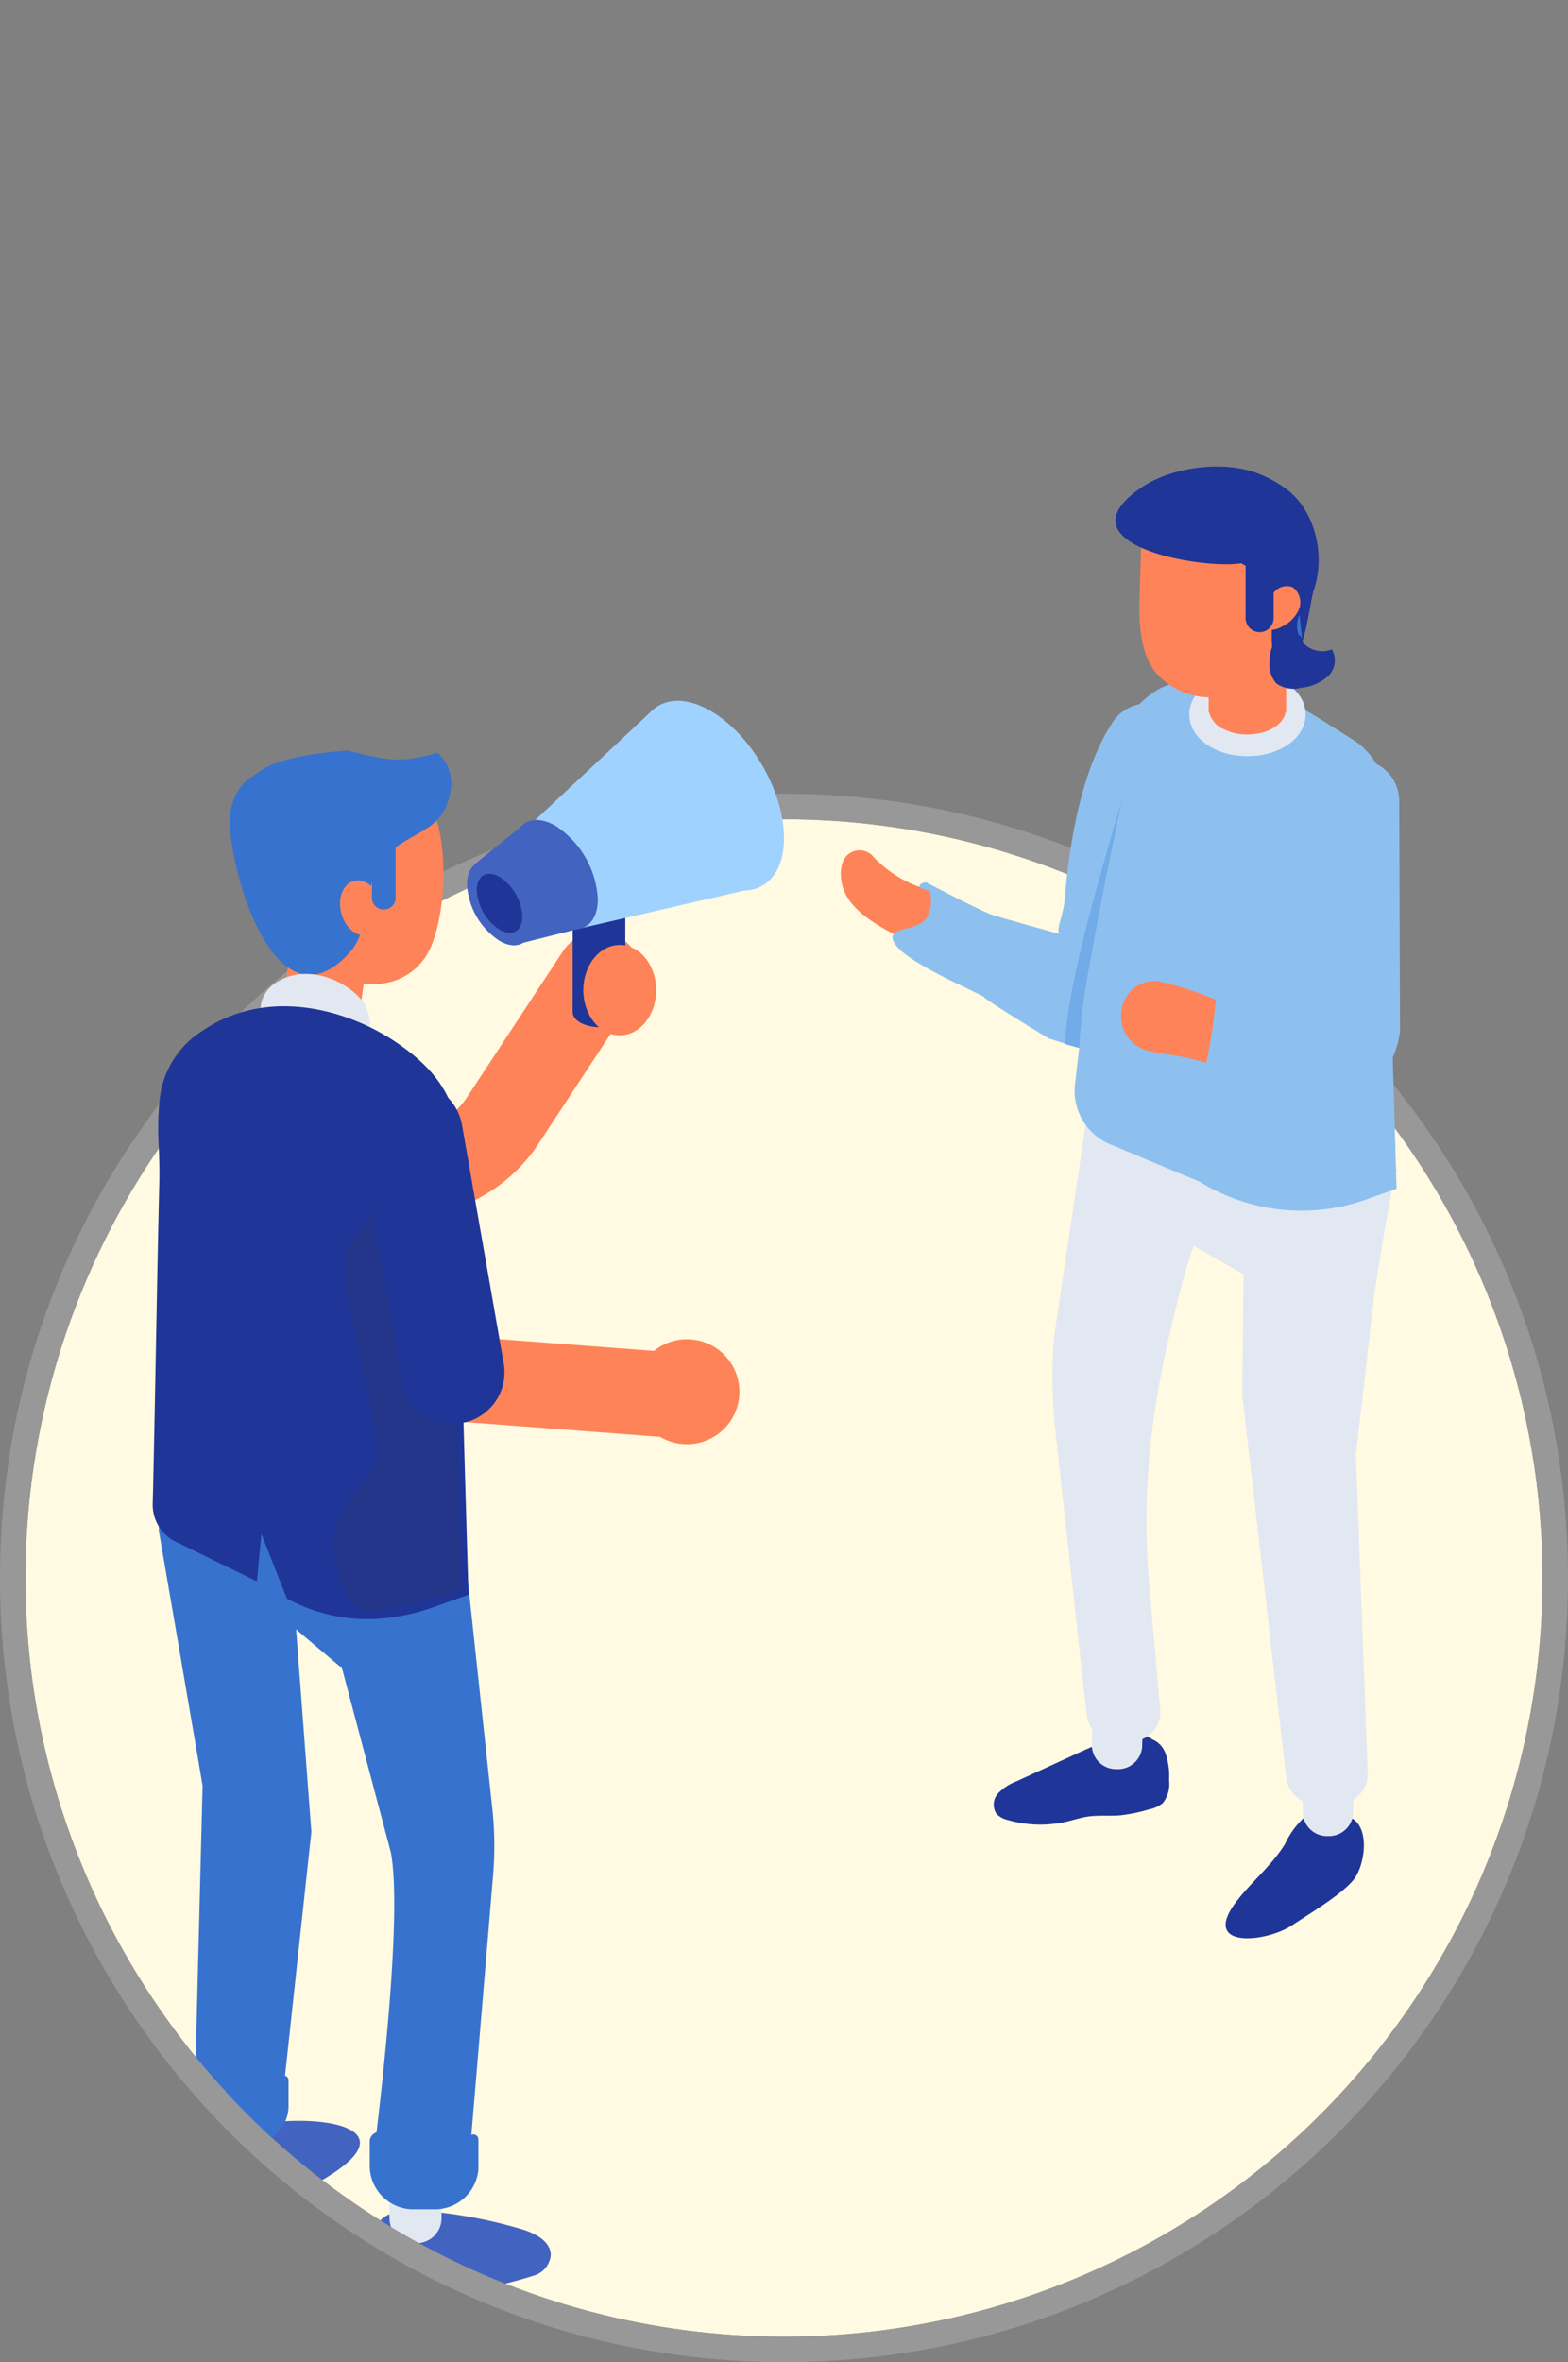 <svg xmlns="http://www.w3.org/2000/svg" xmlns:xlink="http://www.w3.org/1999/xlink" width="185" height="278.632" viewBox="0 0 185 278.632">
  <rect x="0" y="0" width="185" height="278.632" fill="#808080" stroke="none"/>
  <defs>
    <clipPath id="clip-path">
      <path id="Tracé_150" data-name="Tracé 150" d="M-1036.247-1343.941v-186.133h179v186.133a89.5,89.5,0,0,1-89.5,89.5A89.5,89.5,0,0,1-1036.247-1343.941Z" transform="translate(1007 1559)" fill="#fffae1"/>
    </clipPath>
    <clipPath id="clip-path-2">
      <rect id="Rectangle_36" data-name="Rectangle 36" width="74.475" height="192.974" fill="none"/>
    </clipPath>
    <clipPath id="clip-path-4">
      <rect id="Rectangle_34" data-name="Rectangle 34" width="15.158" height="62.543" fill="none"/>
    </clipPath>
    <clipPath id="clip-path-5">
      <rect id="Rectangle_117" data-name="Rectangle 117" width="36.024" height="47.449" fill="none"/>
    </clipPath>
    <clipPath id="clip-path-6">
      <rect id="Rectangle_118" data-name="Rectangle 118" width="9.136" height="15.88" fill="none"/>
    </clipPath>
  </defs>
  <g id="Groupe_391" data-name="Groupe 391" transform="translate(32.247 -28.926)">
    <circle id="Ellipse_6" data-name="Ellipse 6" cx="89.5" cy="89.5" r="89.5" transform="translate(-29.247 125.558)" fill="#fffae1"/>
    <path id="Ellipse_6_-_Contour" data-name="Ellipse 6 - Contour" d="M89.5,0A89.5,89.5,0,1,0,179,89.5,89.5,89.5,0,0,0,89.5,0m0-3a93.168,93.168,0,0,1,18.639,1.879A92.01,92.01,0,0,1,141.22,12.8a92.761,92.761,0,0,1,33.51,40.695,92.054,92.054,0,0,1,5.391,17.367,93.373,93.373,0,0,1,0,37.278A92.01,92.01,0,0,1,166.2,141.22a92.761,92.761,0,0,1-40.695,33.51,92.054,92.054,0,0,1-17.367,5.391,93.373,93.373,0,0,1-37.278,0A92.01,92.01,0,0,1,37.78,166.2,92.761,92.761,0,0,1,4.27,125.506a92.054,92.054,0,0,1-5.391-17.367,93.373,93.373,0,0,1,0-37.278A92.01,92.01,0,0,1,12.8,37.78,92.761,92.761,0,0,1,53.494,4.27,92.054,92.054,0,0,1,70.861-1.121,93.168,93.168,0,0,1,89.5-3Z" transform="translate(-29.247 125.558)" fill="#989898"/>
    <g id="Groupe_de_masques_1" data-name="Groupe de masques 1" clip-path="url(#clip-path)">
      <g id="Groupe_92" data-name="Groupe 92" transform="translate(-14.223 111.584)">
        <g id="Groupe_91" data-name="Groupe 91" transform="translate(0 0)" clip-path="url(#clip-path-2)">
          <g id="Groupe_90" data-name="Groupe 90" transform="translate(0)">
            <g id="Groupe_89" data-name="Groupe 89" clip-path="url(#clip-path-2)">
              <path id="Tracé_316" data-name="Tracé 316" d="M49.994,77.043a19.26,19.26,0,0,0,16.1-8.679L77.3,51.3a5.028,5.028,0,1,0-8.4-5.52L57.684,62.844a9.183,9.183,0,0,1-13.97,1.646l-8.346-7.856a5.028,5.028,0,0,0-6.892,7.323l8.346,7.855a19.191,19.191,0,0,0,13.171,5.231" transform="translate(-20.585 -16.11)" fill="#ff8358"/>
              <path id="Tracé_317" data-name="Tracé 317" d="M29.864,38.258l.034.007.07.014a13.235,13.235,0,0,0,2.4.3c.2.008.373.011.54.011h.2c.219,0,.4-.01.538-.02l.3-.024q.161-.013.325-.03c.257-.025.555-.063.885-.116l.142-.023c.2-.035.418-.077.642-.127v.18l0,1.61-.005,8.084-.008,2.752a1.115,1.115,0,0,1-.028.173,1.019,1.019,0,0,1-.024.144,1.23,1.23,0,0,1-.094.2,1.2,1.2,0,0,1-.065.131,1.825,1.825,0,0,1-.178.206c-.032.034-.055.071-.092.1a2.47,2.47,0,0,1-.381.281,4.827,4.827,0,0,1-4.382.044,2.549,2.549,0,0,1-.412-.282c-.039-.033-.064-.07-.1-.1a1.729,1.729,0,0,1-.2-.21,1.309,1.309,0,0,1-.075-.135,1.341,1.341,0,0,1-.105-.2,1.108,1.108,0,0,1-.03-.149,1.028,1.028,0,0,1-.033-.2c0-.007,0-.014,0-.02l.008-2.754,0-7.615v-.461l0-1.617V38.23l.117.028" transform="translate(19.81 -14.156)" fill="#1f3598"/>
              <path id="Tracé_318" data-name="Tracé 318" d="M17.334,16.2c0-5.527-3.88-12.248-8.667-15.011S0,.661,0,6.188,3.88,18.436,8.667,21.2s8.667.523,8.667-5" transform="translate(57.141 0)" fill="#a0d2ff"/>
              <path id="Tracé_319" data-name="Tracé 319" d="M20.264,1.519,4.513,16.259l7.269,11.1,20.984-4.835Z" transform="translate(38.867 -0.562)" fill="#a0d2ff"/>
              <path id="Tracé_320" data-name="Tracé 320" d="M34.885,25.9a11.047,11.047,0,0,0,5,8.657c2.76,1.593,5,.3,5-2.886a11.046,11.046,0,0,0-5-8.656c-2.761-1.594-5-.3-5,2.885" transform="translate(7.627 -8.268)" fill="#4263c0"/>
              <path id="Tracé_321" data-name="Tracé 321" d="M47.191,32.8a8.49,8.49,0,0,0,3.841,6.653c2.122,1.225,3.841.232,3.841-2.217a8.491,8.491,0,0,0-3.841-6.654c-2.122-1.225-3.841-.232-3.841,2.218" transform="translate(-10.116 -11.13)" fill="#4263c0"/>
              <path id="Tracé_322" data-name="Tracé 322" d="M43.953,22.81l-6.117,4.966,4.59,9.511,8.137-2.041Z" transform="translate(0.086 -8.446)" fill="#4263c0"/>
              <path id="Tracé_323" data-name="Tracé 323" d="M49.021,34.341A5.945,5.945,0,0,0,51.71,39c1.485.858,2.689.162,2.689-1.552a5.943,5.943,0,0,0-2.689-4.657c-1.485-.858-2.689-.162-2.689,1.552" transform="translate(-10.793 -12.005)" fill="#1f3598"/>
              <path id="Tracé_324" data-name="Tracé 324" d="M86.487,34.222c.014,0,.03.014.044.03a.829.829,0,0,0,.015-.193.225.225,0,0,1-.059.163" transform="translate(-66.534 -12.611)" fill="#3772ce"/>
              <path id="Tracé_325" data-name="Tracé 325" d="M78.763,41.53,77.129,53.035c-.226,1.592,1.646,2.883,4.182,2.883s4.774-1.291,5-2.883h.042L87.986,41.53Z" transform="translate(-62.069 -15.377)" fill="#ff8358"/>
              <path id="Tracé_326" data-name="Tracé 326" d="M65.35,30.724C63.288,27.006,62.884,22.7,66.731,19.4c3.087-2.647,12.107-6.248,15.635-3.147,3.785,3.326,3.3,15.6.572,19.6-2.413,3.532-6.989,3.906-10.454,2.042a19.2,19.2,0,0,1-7.134-7.168" transform="translate(-50.803 -5.575)" fill="#ff8358"/>
              <path id="Tracé_327" data-name="Tracé 327" d="M64.24,12.946c.786-.583,1.586-1.139,2.4-1.646,2.718-1.3,6.316-1.7,9.545-1.962,2.224.459,4.419,1.215,6.785,1.033a15.938,15.938,0,0,0,3.868-.8,4.792,4.792,0,0,1,1.581,4.356c-.713,4.962-4.259,4.7-7.331,7.525-3.353,3.081-1.729,8.557-4.615,11.727-8.979,9.863-14.469-10.9-14.1-15.992a6.433,6.433,0,0,1,1.868-4.242" transform="translate(-53.263 -3.458)" fill="#3772ce"/>
              <path id="Tracé_328" data-name="Tracé 328" d="M75.478,37.558c.48,1.759,1.907,2.89,3.187,2.526S80.593,38,80.113,36.242s-1.907-2.89-3.188-2.526S75,35.8,75.478,37.558" transform="translate(-53.226 -12.459)" fill="#ff8358"/>
              <path id="Tracé_329" data-name="Tracé 329" d="M74.2,32.8h-.074a1.357,1.357,0,0,1-1.358-1.358V23.459A1.357,1.357,0,0,1,74.127,22.1H74.2a1.357,1.357,0,0,1,1.358,1.358v7.979A1.357,1.357,0,0,1,74.2,32.8" transform="translate(-46.908 -8.183)" fill="#3772ce"/>
              <path id="Tracé_330" data-name="Tracé 330" d="M77.176,58.789a37,37,0,0,1,.019-3.73,3.868,3.868,0,0,1,1.843-2.87c2.558-1.708,5.948-1.094,8.373.548,3.281,2.222,2.678,4.191,2.71,7.617.045,4.691.276,12.129.414,16.819l-1.453.516a8.91,8.91,0,0,1-2.035.457,7.15,7.15,0,0,1-4.185-.8l-1.532-3.881-.274,2.878-3.392-1.656a1.587,1.587,0,0,1-.788-1.411c.1-3.915.2-10.57.3-14.485" transform="translate(-64.473 -18.947)" fill="#e2e8f2"/>
              <path id="Tracé_331" data-name="Tracé 331" d="M95.791,266.514c-5.212-1.428-16.636.183-16.047,3.809a9.349,9.349,0,0,0-.284,2.079c-.258,7.268,10.172,2.945,13.76.95,6.711-3.729,5.935-5.917,2.571-6.839" transform="translate(-73.874 -98.491)" fill="#4263c0"/>
              <path id="Tracé_332" data-name="Tracé 332" d="M46.678,282.982a2.889,2.889,0,0,0-2.527,1.894,8.479,8.479,0,0,0-.445,3.3,3.757,3.757,0,0,0,.739,2.759,3.725,3.725,0,0,0,1.7.789c5.293,1.434,11.515.339,16.627-1.289a2.772,2.772,0,0,0,2.055-2.418c0-1.651-1.842-2.6-3.424-3.073a56.356,56.356,0,0,0-13.968-2.295c-.845-.02-1.959.363-1.883,1.206Z" transform="translate(-17.873 -104.658)" fill="#4263c0"/>
              <path id="Tracé_333" data-name="Tracé 333" d="M100.807,269.261l.242,0a2.949,2.949,0,0,0,2.984-2.913l.06-4.975a2.949,2.949,0,0,0-2.913-2.984l-.241,0a2.949,2.949,0,0,0-2.984,2.913l-.06,4.975a2.948,2.948,0,0,0,2.912,2.984" transform="translate(-91.266 -95.674)" fill="#e2e8f2"/>
              <path id="Tracé_334" data-name="Tracé 334" d="M67.112,282.513h.242a2.948,2.948,0,0,0,2.948-2.949v-4.975a2.948,2.948,0,0,0-2.948-2.949h-.242a2.949,2.949,0,0,0-2.949,2.949v4.975a2.949,2.949,0,0,0,2.949,2.949" transform="translate(-36.232 -100.581)" fill="#e2e8f2"/>
              <path id="Tracé_335" data-name="Tracé 335" d="M90.082,146.531,83.9,131.712l-29.62,4.6V146.7s4.989,28.917,5.157,30.071l-.92,36.2a5.215,5.215,0,0,0,4.024,3.8l1.8.132c2.161.159,4.691-1.608,4.588-3.771l3.343-30.955-1.8-23.869,5.217,4.414.14-.05,5.821,21.942c1.6,8.484-2.134,36.538-2.134,36.538.161,1.921,2.486,3.4,4.412,3.4h2.55c2.047,0,4.425-1.66,4.425-3.707L93.71,187.28a41.1,41.1,0,0,0-.091-7.823Z" transform="translate(-53.559 -48.769)" fill="#3772ce"/>
              <path id="Tracé_336" data-name="Tracé 336" d="M61.048,78.376c.09-3.537-.365-6.822.05-9.778a10.144,10.144,0,0,1,4.831-7.525c6.707-4.476,15.594-2.868,21.953,1.437,8.6,5.823,7.019,10.986,7.1,19.966.118,12.3.724,31.8,1.085,44.093l-3.808,1.353a23.4,23.4,0,0,1-5.336,1.2c-4.244.431-7.084-.289-10.972-2.1l-4.015-10.174-.718,7.545-8.891-4.341a4.159,4.159,0,0,1-2.065-3.7c.261-10.263.52-27.709.781-37.973" transform="translate(-59.548 -21.625)" fill="#1f3598"/>
              <path id="Tracé_337" data-name="Tracé 337" d="M84.252,129.521a22.736,22.736,0,0,0,2.3-.122,24.174,24.174,0,0,0,5.5-1.236l4.3-1.528-.133-4.482c-.363-12.271-.861-29.077-.967-40.119-.013-1.3.01-2.507.031-3.676.127-6.783.219-11.685-7.452-16.877-5.705-3.862-15.088-6.557-22.754-1.44a10.936,10.936,0,0,0-5.144,8.021,33.93,33.93,0,0,0-.117,5.863c.047,1.294.094,2.632.06,4-.13,5.141-.263,12.2-.391,19.018-.128,6.8-.26,13.832-.39,18.955a4.878,4.878,0,0,0,2.421,4.339l9.87,4.821.533-5.6,3.02,7.654.259.121a20.116,20.116,0,0,0,9.045,2.287m10.64-3.89-3.316,1.178a22.671,22.671,0,0,1-5.171,1.161,17.871,17.871,0,0,1-10.333-1.918l-5.008-12.693-.9,9.494L62.2,118.967a3.429,3.429,0,0,1-1.662-3.037c.13-5.127.263-12.161.39-18.964.128-6.821.261-13.872.391-19.009.036-1.409-.013-2.77-.06-4.085a32.807,32.807,0,0,1,.1-5.611,9.474,9.474,0,0,1,4.518-7.027c7.074-4.722,15.816-2.178,21.151,1.435,7.025,4.756,6.948,8.861,6.822,15.661-.022,1.179-.045,2.4-.033,3.717.106,11.057.6,27.871.968,40.148Z" transform="translate(-59.102 -21.188)" fill="#1f3598"/>
              <g id="Groupe_88" data-name="Groupe 88" transform="translate(21.366 44.953)" opacity="0.37">
                <g id="Groupe_87" data-name="Groupe 87">
                  <g id="Groupe_86" data-name="Groupe 86" clip-path="url(#clip-path-4)">
                    <path id="Tracé_338" data-name="Tracé 338" d="M65.314,115.313c.48-3.692-4.549-19.96-3.615-23.595.455-1.72,2.149-3.093,2.755-4.775a6.456,6.456,0,0,0-.613-4.783,60.352,60.352,0,0,1,1.725-6.782c.522-1.34,2.069-4,3.821-3.993-.325.037.108.39.223.5a16.645,16.645,0,0,1,2.514,3.154A7.312,7.312,0,0,0,73.6,76.735l1.824,54.642-4.979,1.353a38.766,38.766,0,0,1-6.976,1.2c-3.286-3.867-4.373-8.854-1.693-12.933,1.263-1.875,3.261-3.576,3.538-5.683" transform="translate(-60.266 -71.385)" fill="#27376e"/>
                  </g>
                </g>
              </g>
              <path id="Tracé_339" data-name="Tracé 339" d="M64.95,270.4H62.4a4.473,4.473,0,0,1-3.119-1.908,1.142,1.142,0,0,0-2.025.725v2.843a5.144,5.144,0,0,0,5.144,5.144h2.55a5.143,5.143,0,0,0,5.125-4.713v-3.525a.593.593,0,0,0-1.1-.31c-.609.93-1.632,1.766-4.027,1.744" transform="translate(-31.657 -99.262)" fill="#3772ce"/>
              <path id="Tracé_340" data-name="Tracé 340" d="M99.765,259.194h-2.3c-1.056,0-3.135-.466-3.53-1.771-.285-.942-1.107-.323-1.107.673v2.638a4.706,4.706,0,0,0,4.637,4.773h2.3a4.692,4.692,0,0,0,4.621-4.373v-3.271a.533.533,0,0,0-.991-.288c-.549.863-1.472,1.64-3.631,1.619" transform="translate(-88.369 -95.144)" fill="#3772ce"/>
              <path id="Tracé_341" data-name="Tracé 341" d="M41.908,131.08a5.028,5.028,0,0,0,.376-10.042l-24.851-1.889a5.028,5.028,0,0,0-.762,10.027l24.85,1.889q.195.014.387.014" transform="translate(19.973 -44.112)" fill="#ff8358"/>
              <path id="Tracé_342" data-name="Tracé 342" d="M52.456,78.486l.582,3.326.173.977.359,2.047.108.639.1.56L55.049,93.3l2.334,13.346a6.143,6.143,0,0,0,6.5,5.049h.086c.158-.014.323-.036.481-.065a6.059,6.059,0,0,0,4.97-7.017l-.158-.9L67.7,94.776,66.67,88.9l-.955-5.466-1.221-6.982c-.007-.028-.014-.065-.021-.093a6.155,6.155,0,0,0-6-4.978.96.96,0,0,0-.144.008,5.472,5.472,0,0,0-.9.079,6.06,6.06,0,0,0-3.656,2.1v.008a6.015,6.015,0,0,0-1.314,4.906" transform="translate(-28.012 -26.431)" fill="#1f3598"/>
              <path id="Tracé_343" data-name="Tracé 343" d="M23.951,51.069c0,2.943,1.924,5.329,4.3,5.329s4.3-2.386,4.3-5.329-1.924-5.329-4.3-5.329-4.3,2.386-4.3,5.329" transform="translate(26.846 -16.936)" fill="#ff8358"/>
              <path id="Tracé_344" data-name="Tracé 344" d="M8.349,125.788a6.192,6.192,0,1,0,6.193-6.193,6.193,6.193,0,0,0-6.193,6.193" transform="translate(48.484 -44.283)" fill="#ff8358"/>
            </g>
          </g>
        </g>
      </g>
      <g id="Groupe_392" data-name="Groupe 392" transform="translate(64.228 83.953)">
        <path id="Tracé_931" data-name="Tracé 931" d="M20.019,246.259c3.821-.08,3.159,5.743,1.552,7.64-1.5,1.775-5.239,3.993-7.187,5.292-3.072,2.05-10.874,2.849-6.6-2.771,1.809-2.377,4.217-4.289,5.769-6.841a9.645,9.645,0,0,1,2.229-3.068c1.034-.746,2.8-.669,3.279.511Z" transform="translate(41.597 -87.126)" fill="#1f3598"/>
        <path id="Tracé_932" data-name="Tracé 932" d="M59.536,232.126a2.8,2.8,0,0,1,2.446,1.833,8.207,8.207,0,0,1,.431,3.2,3.638,3.638,0,0,1-.716,2.67,3.6,3.6,0,0,1-1.643.764,19.34,19.34,0,0,1-3.373.7c-1.3.112-2.613-.039-3.9.157-.821.125-1.613.389-2.421.579a13.8,13.8,0,0,1-6.961-.179,2.615,2.615,0,0,1-1.354-.745,1.967,1.967,0,0,1,.192-2.394,5.75,5.75,0,0,1,2.153-1.417l7.118-3.268c2.327-1.069,4.736-2.157,7.3-2.216.819-.019,1.9.352,1.823,1.167Z" transform="translate(-20.957 -82.195)" fill="#1f3598"/>
        <path id="Tracé_933" data-name="Tracé 933" d="M49.169,232.409l.234.006a2.855,2.855,0,0,0,2.924-2.783l.118-4.815a2.855,2.855,0,0,0-2.783-2.924l-.234-.005a2.854,2.854,0,0,0-2.924,2.782l-.118,4.815a2.854,2.854,0,0,0,2.783,2.924" transform="translate(-14.039 -78.757)" fill="#e2e8f2"/>
        <path id="Tracé_934" data-name="Tracé 934" d="M11.316,244.5h.234a2.854,2.854,0,0,0,2.854-2.854v-4.816a2.854,2.854,0,0,0-2.854-2.854h-.234a2.854,2.854,0,0,0-2.854,2.854v4.816a2.854,2.854,0,0,0,2.854,2.854" transform="translate(48.776 -82.948)" fill="#e2e8f2"/>
        <path id="Tracé_935" data-name="Tracé 935" d="M5.778,103.4l12.663-6.7,16.393,5.2,4.6,6.845-.37,8.919,2.1.645c-.64.738-2.733,14.661-2.733,14.661l-2.177,18.922,1.39,37.667a3.588,3.588,0,0,1-3.588,3.588H31.589a3.588,3.588,0,0,1-3.576-3.287l-5.168-44.974.143-14.259-5.9-3.35-.849,2.645c-3.6,13.138-5.534,24.031-4.346,37.6l1.276,14.574a3.492,3.492,0,0,1-3.745,3.65l-1.738-.128a3.493,3.493,0,0,1-3.2-2.979L.821,149.323A61.787,61.787,0,0,1,.6,138.314Z" transform="translate(27.251 -35.351)" fill="#e2e8f2"/>
        <path id="Tracé_936" data-name="Tracé 936" d="M23.873,85.9c5.519.517,13.574-4.38,19.26-7.077a4.866,4.866,0,1,0-4.17-8.794l-11.69,5.543c.125-7.027,2.645-19.42,4.41-22.421a4.866,4.866,0,1,0-8.173-5.283c-4.677,7.185-5.938,19.641-5.84,28,.084,7.054,2.6,9.694,6.2,10.032" transform="translate(11.254 -17.655)" fill="#8dc0ef"/>
        <path id="Tracé_937" data-name="Tracé 937" d="M4.956,52.271.682,89.075A6.827,6.827,0,0,0,4.827,96.16l10.591,4.433a22.777,22.777,0,0,0,19.513,2.113l3.685-1.307-1.293-44-.07-2.475A7.922,7.922,0,0,0,35.1,49.782a7.374,7.374,0,0,0-1.718-1.4L30.087,46.3l-.918-.577a28.911,28.911,0,0,0-11.658-4.06,18.134,18.134,0,0,0-2.468-.174,8.936,8.936,0,0,0-4.414.938,11.409,11.409,0,0,0-5.673,9.844" transform="translate(29.677 -16.212)" fill="#8dc0ef"/>
        <g id="Groupe_366" data-name="Groupe 366" transform="translate(32.269 40.206)" opacity="0.44" style="mix-blend-mode: multiply;isolation: isolate">
          <g id="Groupe_365" data-name="Groupe 365">
            <g id="Groupe_364" data-name="Groupe 364" clip-path="url(#clip-path-5)">
              <path id="Tracé_938" data-name="Tracé 938" d="M13.644,90.94c3.366-1.544,3.1-7.974,4.121-11.274,1.2-3.847,1.72-7.864,3.016-11.685,1.246-3.677,2.1-3.682,5.961-3.63a1,1,0,0,1,.994.973l1.293,44-3.685,1.307a22.726,22.726,0,0,1-5.165,1.162,13.673,13.673,0,0,1-2.232-9.392c-4.685.174-5.793-2.39-5.793-2.39S9.175,97.641,7.029,97.17c-2.088-.459-3.419.564-5.141-1.562C.416,93.792.43,92.2.974,89.946c.953-3.943-.062-4.672,3.106-3.23m17.357,4.962-.125,3.205a5.954,5.954,0,0,0,.236-1.113,9.05,9.05,0,0,0-.111-2.093" transform="translate(6.996 -64.341)" fill="#8dc0ef"/>
            </g>
          </g>
        </g>
        <path id="Tracé_939" data-name="Tracé 939" d="M1.433,81.729c4.28,2.684,8.385,5.531,10.192,5.894a1.213,1.213,0,0,0,.977-.743l.6-26.269a4.866,4.866,0,1,1,9.732-.034l.094,26.868a4.858,4.858,0,0,1-.073.859,10.989,10.989,0,0,1-10.551,9.059l-.163,0c-2.761,0-6.345-1.573-12.245-5.1A58.878,58.878,0,0,0,1.433,81.729" transform="translate(45.677 -21.149)" fill="#8dc0ef"/>
        <path id="Tracé_940" data-name="Tracé 940" d="M-846.811-2418.228h0a59.951,59.951,0,0,0,1.12-7.47,42.562,42.562,0,0,0-6.649-2.154,2.275,2.275,0,0,0-.5-.049c-.117,0-.245.007-.38.02a3.924,3.924,0,0,0-2.578,1.261,4.227,4.227,0,0,0-1.036,2.444,4.136,4.136,0,0,0,3.011,4.459,21.8,21.8,0,0,0,2.637.511,23.309,23.309,0,0,1,4.37.978Z" transform="translate(892.655 2488.585)" fill="#ff8358"/>
        <path id="Tracé_940_-_Contour" data-name="Tracé 940 - Contour" d="M-846.655-2417.861l.1-.39a60.365,60.365,0,0,0,1.127-7.52l.024-.289-.269-.109a42.935,42.935,0,0,0-6.711-2.173,2.657,2.657,0,0,0-.583-.059c-.129,0-.27.007-.418.022a4.312,4.312,0,0,0-2.833,1.39,4.624,4.624,0,0,0-1.136,2.673,4.523,4.523,0,0,0,3.3,4.875,22.065,22.065,0,0,0,2.681.521h.006a23.013,23.013,0,0,1,4.3.96l.021.008Zm.411-7.687a59.5,59.5,0,0,1-1,6.7,25.508,25.508,0,0,0-4.016-.852h-.006a21.489,21.489,0,0,1-2.583-.5,3.75,3.75,0,0,1-2.726-4.045,3.831,3.831,0,0,1,.936-2.215,3.535,3.535,0,0,1,2.324-1.133,2.417,2.417,0,0,1,.749.021A41.656,41.656,0,0,1-846.244-2425.548Z" transform="translate(892.789 2488.69)" fill="rgba(0,0,0,0)"/>
        <path id="Tracé_941" data-name="Tracé 941" d="M23.917,49.876c3.847,0,6.861-2.162,6.861-4.923s-3.014-4.922-6.861-4.922-6.861,2.162-6.861,4.922,3.014,4.923,6.861,4.923" transform="translate(26.788 -15.707)" fill="#e2e8f2"/>
        <path id="Tracé_942" data-name="Tracé 942" d="M20.566,30.166v9.627h.054A3.027,3.027,0,0,0,22.3,41.768a6.068,6.068,0,0,0,2.827.647c2.337,0,4.2-1.116,4.517-2.622H29.7V30.166a4.128,4.128,0,0,0-1.342-3.024,4.66,4.66,0,0,0-2.623-1.22c-.238-.02-.491-.034-.749-.034a5.145,5.145,0,0,0-1.56.293,4.569,4.569,0,0,0-1.615,1.048,4.2,4.2,0,0,0-1.137,2.03,3.619,3.619,0,0,0-.109.906" transform="translate(25.571 -10.803)" fill="#ff8358"/>
        <g id="Groupe_369" data-name="Groupe 369" transform="translate(46.137 15.085)" style="mix-blend-mode: multiply;isolation: isolate">
          <g id="Groupe_368" data-name="Groupe 368" transform="translate(0)">
            <g id="Groupe_367" data-name="Groupe 367" clip-path="url(#clip-path-6)">
              <path id="Tracé_943" data-name="Tracé 943" d="M20.566,30.166v9.627h.054A3.027,3.027,0,0,0,22.3,41.768l5.824-9.115L29.7,30.166a4.128,4.128,0,0,0-1.342-3.024,4.66,4.66,0,0,0-2.623-1.22c-.238-.02-.491-.034-.749-.034a5.145,5.145,0,0,0-1.56.293,4.569,4.569,0,0,0-1.615,1.048,4.2,4.2,0,0,0-1.137,2.03,3.619,3.619,0,0,0-.109.906" transform="translate(-20.566 -25.888)" fill="#ff8358"/>
            </g>
          </g>
        </g>
        <path id="Tracé_944" data-name="Tracé 944" d="M21.375,22.851c.088,2.466.511,4.9,1.955,6.709a8.512,8.512,0,0,0,6.6,2.882,7.318,7.318,0,0,0,3.926-.864c2.248-1.345,3.3-4.244,3.868-6.982a22.983,22.983,0,0,0,.423-3.155,11.745,11.745,0,0,0-.35-3.571,10.27,10.27,0,0,0-4.5-5.861,16.192,16.192,0,0,0-6.83-2.162,5.481,5.481,0,0,0-3.43.417,2.92,2.92,0,0,0-1.386,1.921,2.224,2.224,0,0,0-.029.881c-.073,2.242-.146,4.468-.219,6.71-.029,1.009-.059,2.034-.029,3.074" transform="translate(16.598 -5.212)" fill="#ff8358"/>
        <path id="Tracé_945" data-name="Tracé 945" d="M22.251,27.953c.014,0,.029.016.044.032a1.017,1.017,0,0,0,.014-.208.256.256,0,0,1-.058.176" transform="translate(31.863 -11.458)" fill="#3772ce"/>
        <path id="Tracé_946" data-name="Tracé 946" d="M23.172,27.95c-.059-.032-.1-.064-.161-.1-.146-.08-.35-.144-.453,0-.073.1.044.208.132.224l-.35.368a.722.722,0,0,0,.832-.5" transform="translate(30.942 -11.455)" fill="#3772ce"/>
        <path id="Tracé_947" data-name="Tracé 947" d="M22.067,39.533c.054-.073.11-.155.163-.231.008.056,0,.112.013.167Z" transform="translate(32.049 -15.454)" fill="#3772ce"/>
        <path id="Tracé_948" data-name="Tracé 948" d="M14.768,9.7c-.325-1.222.443-2.689,2.951-4.4,3.817-2.609,10.272-3.312,14.333-1.451a14.213,14.213,0,0,1,2.939,1.707c3.319,2.621,4.543,7.866,3.035,11.993-.656,2.914-1.316,9.534-3.951,8.618-1.407-.489-.817-5.43-.866-5.609-.543-2.01-2.052-3.122-2.313-5.535l-1.361-.813c-3.357.572-13.811-.9-14.768-4.507" transform="translate(20.441 -2.798)" fill="#1f3598"/>
        <path id="Tracé_949" data-name="Tracé 949" d="M18.743,27.478c-.49.024-.814.68-.662,1.192a1.294,1.294,0,0,0,1.137.873,2.691,2.691,0,0,0,1.416-.368,4,4,0,0,0,2.023-1.994,2.206,2.206,0,0,0-.7-2.658,1.905,1.905,0,0,0-2.334.764,6.8,6.8,0,0,0-.97,2.658Z" transform="translate(34.096 -10.272)" fill="#ff8358"/>
        <path id="Tracé_950" data-name="Tracé 950" d="M24.438,8.156a3.022,3.022,0,0,1-4.271,1.173c-1.632-1.066-5.414-1.281-8.454-1.454C6.492,7.579,1.561,7.3.179,3.171A3.5,3.5,0,0,1,0,2.158,2.11,2.11,0,0,1,2.891.151a13.836,13.836,0,0,0,8.483,1l.885.051a45.876,45.876,0,0,1,7.185.779,12.251,12.251,0,0,1,4.061,1.6,3.432,3.432,0,0,1,.933,4.574" transform="matrix(0.921, 0.391, -0.391, 0.921, 3.827, 44.609)" fill="#ff8358"/>
        <path id="Tracé_951" data-name="Tracé 951" d="M24.483,26.9h0a1.659,1.659,0,0,0,1.654-1.654V17.621a1.654,1.654,0,1,0-3.308,0v7.624A1.659,1.659,0,0,0,24.483,26.9" transform="translate(27.657 -7.364)" fill="#1f3598"/>
        <path id="Tracé_952" data-name="Tracé 952" d="M17.97,29.608l.317,2.8a1.241,1.241,0,0,0-.425-.488,3.036,3.036,0,0,1,.108-2.317" transform="translate(38.87 -12.093)" fill="#3772ce"/>
        <path id="Tracé_953" data-name="Tracé 953" d="M11.771,35.98a3.972,3.972,0,0,1,1.135-2.825A1.957,1.957,0,0,1,15.166,33a2.9,2.9,0,0,0,.613,1.035,3.055,3.055,0,0,0,3.315.707,2.559,2.559,0,0,1-.472,3.183,5.611,5.611,0,0,1-3.171,1.348,3.491,3.491,0,0,1-2.892-.511,3.363,3.363,0,0,1-.789-2.782" transform="translate(41.565 -13.169)" fill="#1f3598"/>
        <path id="Tracé_954" data-name="Tracé 954" d="M75.821,61.95s-1.7,12.112-2.342,14.13,0,1.857,0,1.857-6.7-1.857-7.994-2.261S57.573,71.8,57.573,71.8s-.853.031-.77.616a4.911,4.911,0,0,0,1.188.368,4.2,4.2,0,0,1-.418,3.295c-1.05,1.615-5.269.828-3.553,3.149s10.254,5.814,10.416,6.137,7.59,4.845,7.59,4.845l4.845,1.534s2.261-19.7,2.18-19.944S75.821,61.95,75.821,61.95Z" transform="translate(-44.787 -22.753)" fill="#8dc0ef"/>
        <path id="Tracé_955" data-name="Tracé 955" d="M53.2,91.377l-1.639-.452s-.03-3.194,1.639-10.387,5.036-18.385,5.036-18.385-2.53,12.01-3.789,19.316A68.312,68.312,0,0,0,53.2,91.377Z" transform="translate(-22.345 -22.796)" fill="#71abe8"/>
      </g>
    </g>
  </g>
</svg>
